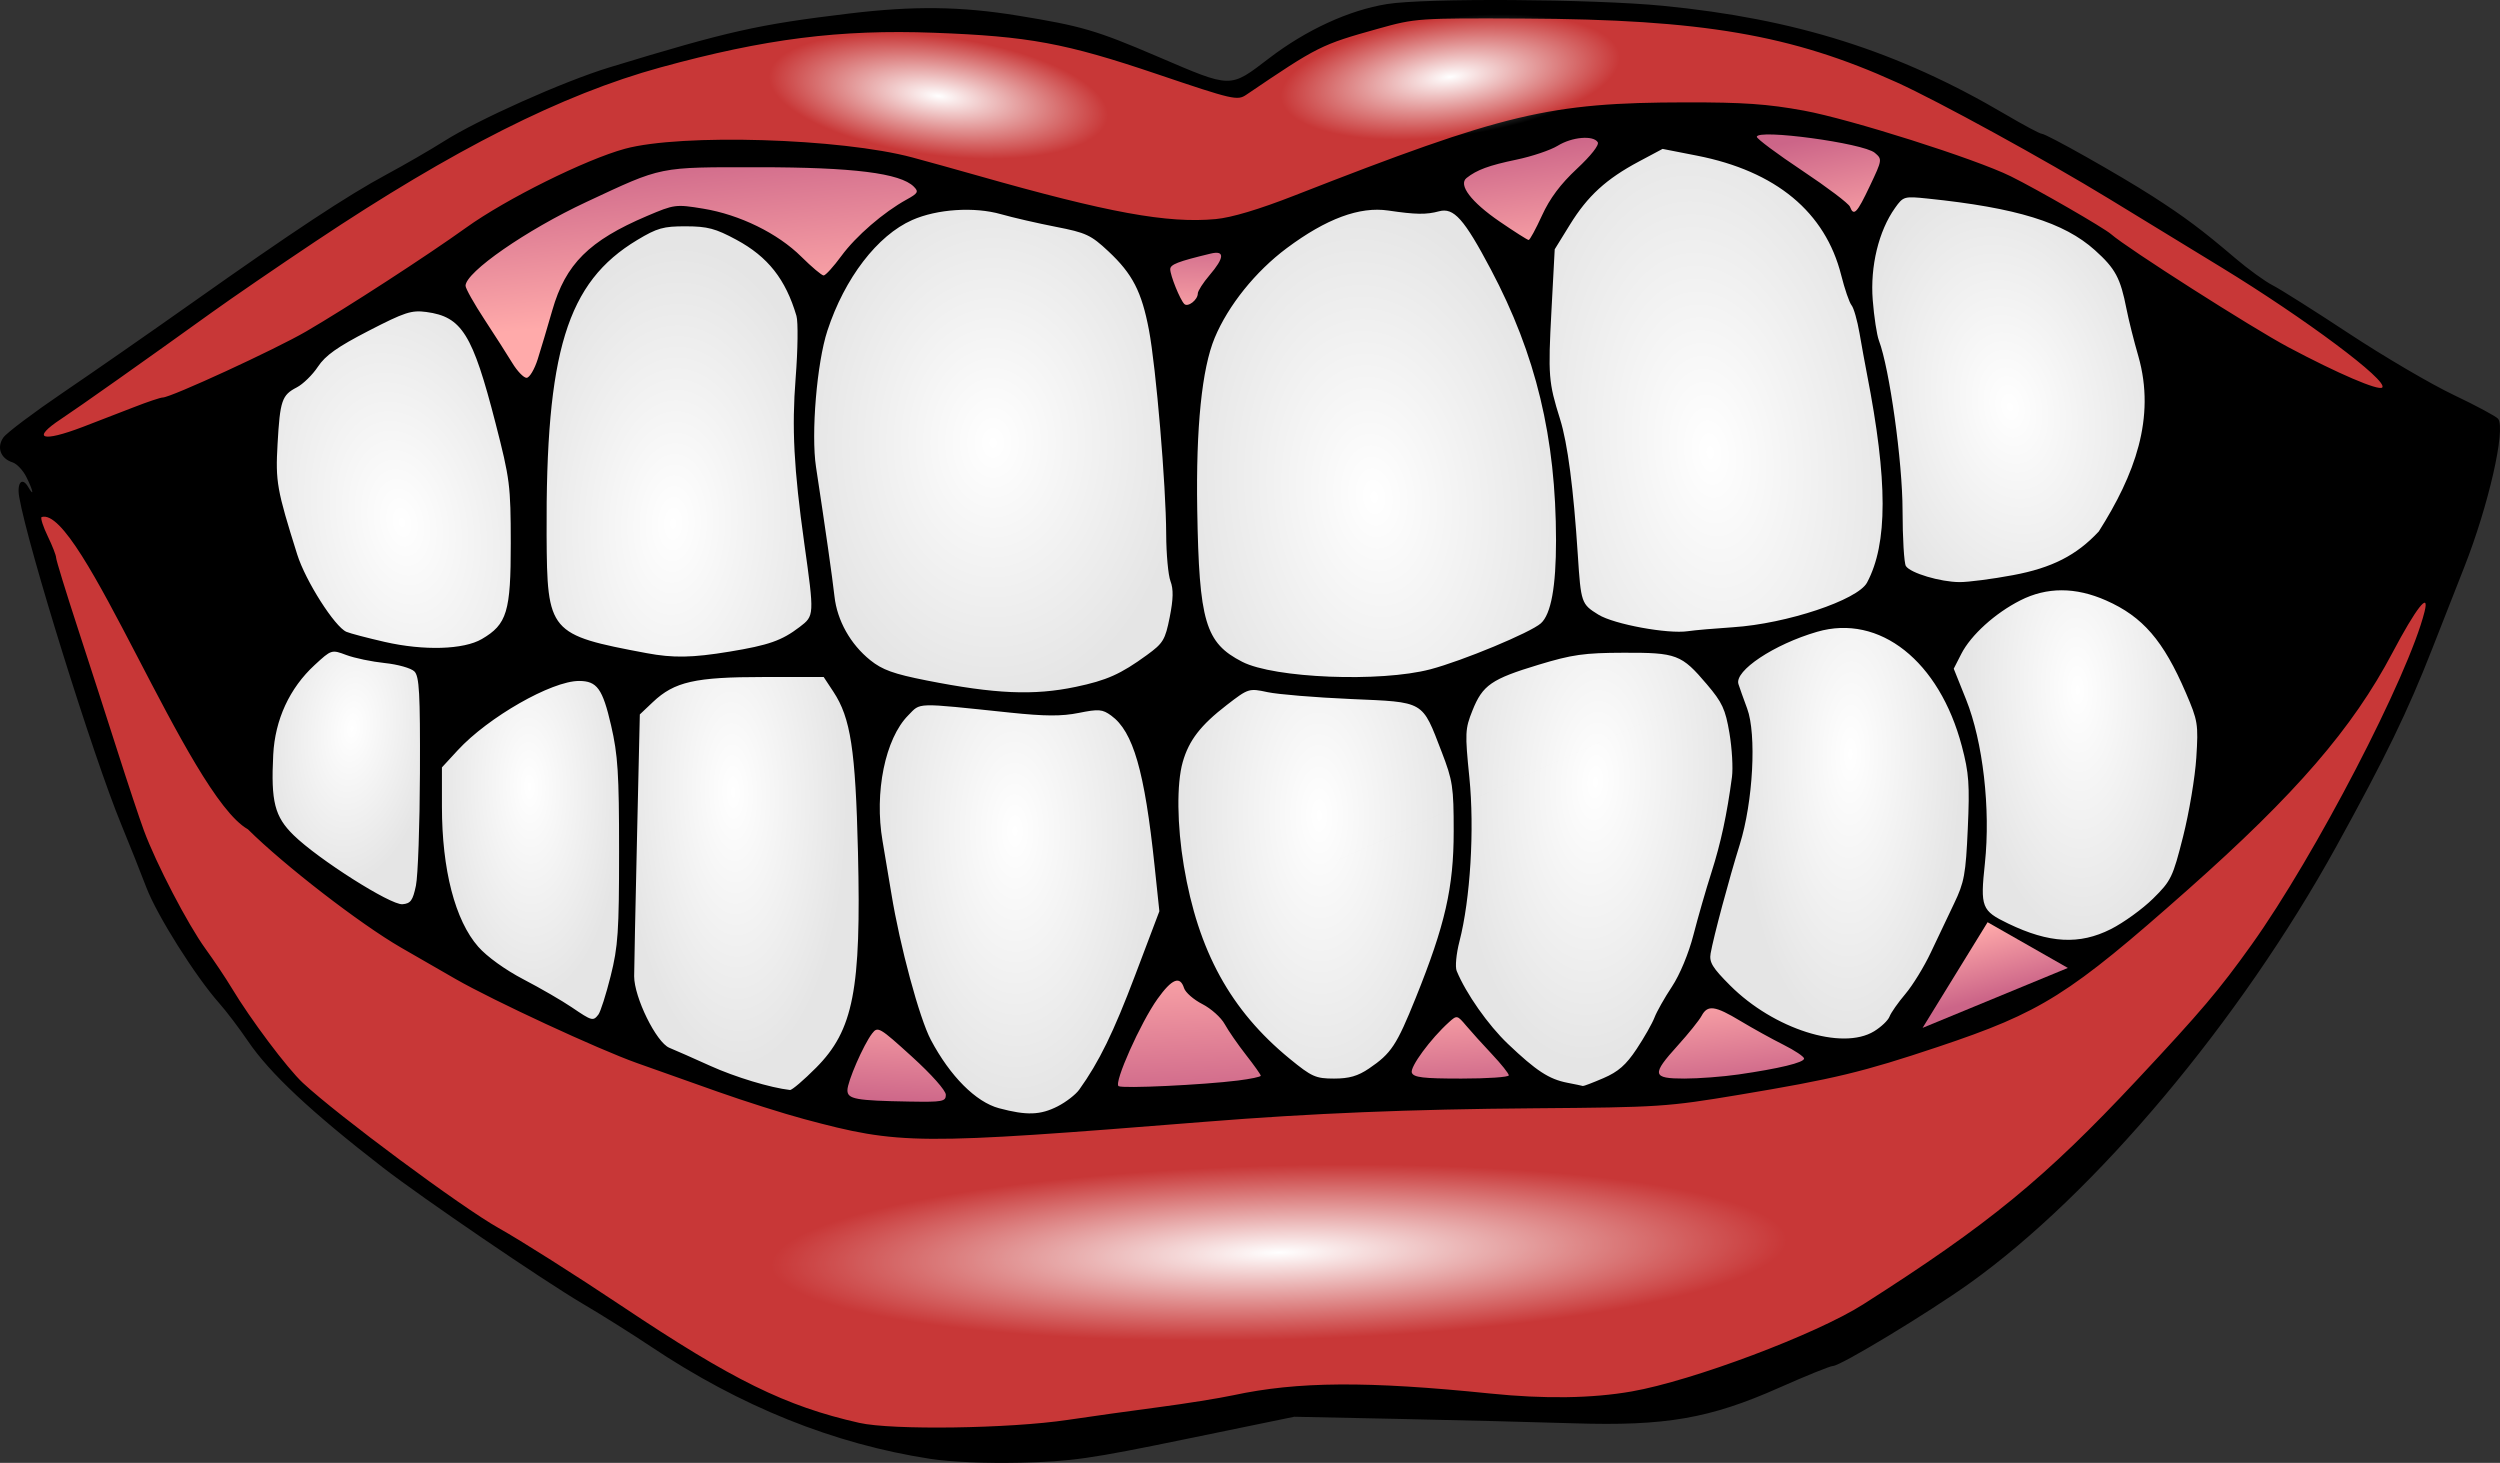 <?xml version="1.0" encoding="UTF-8" standalone="no"?>
<!-- Created with Inkscape (http://www.inkscape.org/) -->

<svg
   xmlns:dc="http://purl.org/dc/elements/1.1/"
   xmlns:cc="http://creativecommons.org/ns#"
   xmlns:rdf="http://www.w3.org/1999/02/22-rdf-syntax-ns#"
   xmlns:svg="http://www.w3.org/2000/svg"
   xmlns="http://www.w3.org/2000/svg"
   xmlns:xlink="http://www.w3.org/1999/xlink"
   xmlns:sodipodi="http://sodipodi.sourceforge.net/DTD/sodipodi-0.dtd"
   xmlns:inkscape="http://www.inkscape.org/namespaces/inkscape"
   id="svg2"
   version="1.1"
   inkscape:version="0.48.4 r9939"
   width="635.026"
   height="371.584"
   sodipodi:docname="mouth-and-teeth.svg">
  <rect width="100%" height="100%" fill="#333333" stroke="none"/>
  <defs
     id="defs6">
    <linearGradient
       inkscape:collect="always"
       id="linearGradient3881">
      <stop
         style="stop-color:#ffffff;stop-opacity:1;"
         offset="0"
         id="stop3883" />
      <stop
         style="stop-color:#ffffff;stop-opacity:0;"
         offset="1"
         id="stop3885" />
    </linearGradient>
    <linearGradient
       id="linearGradient3837">
      <stop
         style="stop-color:#ffaaaa;stop-opacity:1;"
         offset="0"
         id="stop3839" />
      <stop
         style="stop-color:#cc6588;stop-opacity:1;"
         offset="1"
         id="stop3841" />
    </linearGradient>
    <linearGradient
       id="linearGradient2991">
      <stop
         style="stop-color:#ffffff;stop-opacity:1;"
         offset="0"
         id="stop2993" />
      <stop
         style="stop-color:#e5e5e5;stop-opacity:1;"
         offset="1"
         id="stop2995" />
    </linearGradient>
    <radialGradient
       inkscape:collect="always"
       xlink:href="#linearGradient2991"
       id="radialGradient2997"
       cx="254.995"
       cy="159.286"
       fx="254.995"
       fy="159.286"
       r="48.631"
       gradientTransform="matrix(1,0,0,1.355,0,-56.583)"
       gradientUnits="userSpaceOnUse" />
    <radialGradient
       inkscape:collect="always"
       xlink:href="#linearGradient2991"
       id="radialGradient3769"
       gradientUnits="userSpaceOnUse"
       gradientTransform="matrix(0.994,-0.11,0.172,1.552,69.63,-66.55)"
       cx="254.036"
       cy="172.372"
       fx="254.036"
       fy="172.372"
       r="48.631" />
    <radialGradient
       inkscape:collect="always"
       xlink:href="#linearGradient2991"
       id="radialGradient3773"
       gradientUnits="userSpaceOnUse"
       gradientTransform="matrix(0.993,-0.118,0.207,1.745,155.627,-107.951)"
       cx="247.805"
       cy="171.311"
       fx="247.805"
       fy="171.311"
       r="48.631" />
    <radialGradient
       inkscape:collect="always"
       xlink:href="#linearGradient2991"
       id="radialGradient3777"
       gradientUnits="userSpaceOnUse"
       gradientTransform="matrix(0.767,-0.147,0.226,1.18,289.607,-15.915)"
       cx="241.334"
       cy="170.781"
       fx="241.334"
       fy="170.781"
       r="48.631" />
    <radialGradient
       inkscape:collect="always"
       xlink:href="#linearGradient2991"
       id="radialGradient3781"
       gradientUnits="userSpaceOnUse"
       gradientTransform="matrix(0.574,-0.119,0.112,0.54,419.489,81.469)"
       cx="227.496"
       cy="189.164"
       fx="227.496"
       fy="189.164"
       r="48.631" />
    <radialGradient
       inkscape:collect="always"
       xlink:href="#linearGradient2991"
       id="radialGradient3785"
       gradientUnits="userSpaceOnUse"
       gradientTransform="matrix(0.831,0.028,-0.048,1.455,-23.895,-85.76)"
       cx="248.109"
       cy="177.741"
       fx="248.109"
       fy="177.741"
       r="48.631" />
    <radialGradient
       inkscape:collect="always"
       xlink:href="#linearGradient2991"
       id="radialGradient3789"
       gradientUnits="userSpaceOnUse"
       gradientTransform="matrix(0.815,-0.164,0.262,1.302,-134.593,-11.408)"
       cx="237.079"
       cy="176.468"
       fx="237.079"
       fy="176.468"
       r="48.631" />
    <radialGradient
       inkscape:collect="always"
       xlink:href="#linearGradient2991"
       id="radialGradient3793"
       gradientUnits="userSpaceOnUse"
       gradientTransform="matrix(0.425,-0.072,0.114,0.667,-68.697,75.99)"
       cx="236.722"
       cy="185.812"
       fx="236.722"
       fy="185.812"
       r="48.631" />
    <radialGradient
       inkscape:collect="always"
       xlink:href="#linearGradient2991"
       id="radialGradient3797"
       gradientUnits="userSpaceOnUse"
       gradientTransform="matrix(0.715,-0.008,-0.017,-1.469,163.588,512.301)"
       cx="247.895"
       cy="174.549"
       fx="247.895"
       fy="174.549"
       r="48.631" />
    <radialGradient
       inkscape:collect="always"
       xlink:href="#linearGradient2991"
       id="radialGradient3801"
       gradientUnits="userSpaceOnUse"
       gradientTransform="matrix(0.715,0.037,0.076,-1.469,219.745,490.69)"
       cx="244.859"
       cy="173.104"
       fx="244.859"
       fy="173.104"
       r="48.631" />
    <radialGradient
       inkscape:collect="always"
       xlink:href="#linearGradient2991"
       id="radialGradient3805"
       gradientUnits="userSpaceOnUse"
       gradientTransform="matrix(0.583,0.008,0.021,-1.483,330.958,489.503)"
       cx="237.107"
       cy="170.633"
       fx="237.107"
       fy="170.633"
       r="48.631" />
    <radialGradient
       inkscape:collect="always"
       xlink:href="#linearGradient2991"
       id="radialGradient3809"
       gradientUnits="userSpaceOnUse"
       gradientTransform="matrix(0.583,-0.017,-0.037,-1.307,394.88,457.449)"
       cx="243.835"
       cy="176.945"
       fx="243.835"
       fy="176.945"
       r="48.631" />
    <radialGradient
       inkscape:collect="always"
       xlink:href="#linearGradient2991"
       id="radialGradient3813"
       gradientUnits="userSpaceOnUse"
       gradientTransform="matrix(0.444,-0.041,-0.078,-0.854,486.895,359.444)"
       cx="241.661"
       cy="181.357"
       fx="241.661"
       fy="181.357"
       r="48.631" />
    <radialGradient
       inkscape:collect="always"
       xlink:href="#linearGradient2991"
       id="radialGradient3817"
       gradientUnits="userSpaceOnUse"
       gradientTransform="matrix(0.715,-0.006,-0.012,-1.425,86.596,507.873)"
       cx="246.224"
       cy="174.396"
       fx="246.224"
       fy="174.396"
       r="48.631" />
    <radialGradient
       inkscape:collect="always"
       xlink:href="#linearGradient2991"
       id="radialGradient3821"
       gradientUnits="userSpaceOnUse"
       gradientTransform="matrix(0.592,-0.016,-0.038,-1.44,55.868,507.343)"
       cx="236.268"
       cy="177.453"
       fx="236.268"
       fy="177.453"
       r="48.631" />
    <radialGradient
       inkscape:collect="always"
       xlink:href="#linearGradient2991"
       id="radialGradient3825"
       gradientUnits="userSpaceOnUse"
       gradientTransform="matrix(0.484,-0.01,-0.023,-1.101,21.313,445.592)"
       cx="248.018"
       cy="178.486"
       fx="248.018"
       fy="178.486"
       r="48.631" />
    <radialGradient
       inkscape:collect="always"
       xlink:href="#linearGradient2991"
       id="radialGradient3829"
       gradientUnits="userSpaceOnUse"
       gradientTransform="matrix(0.439,0.044,0.083,-0.819,-33.669,376.905)"
       cx="250.572"
       cy="190.599"
       fx="250.572"
       fy="190.599"
       r="48.631" />
    <radialGradient
       inkscape:collect="always"
       xlink:href="#linearGradient2991"
       id="radialGradient3833"
       gradientUnits="userSpaceOnUse"
       gradientTransform="matrix(0.299,0.031,0.041,-0.4,-34.699,284.756)"
       cx="259.797"
       cy="205.089"
       fx="259.797"
       fy="205.089"
       r="48.631" />
    <linearGradient
       inkscape:collect="always"
       xlink:href="#linearGradient3837"
       id="linearGradient3843"
       x1="168.518"
       y1="127.609"
       x2="164.389"
       y2="85.286"
       gradientUnits="userSpaceOnUse" />
    <linearGradient
       inkscape:collect="always"
       xlink:href="#linearGradient3837"
       id="linearGradient3847"
       x1="302.987"
       y1="128.77"
       x2="303.471"
       y2="106.577"
       gradientUnits="userSpaceOnUse" />
    <linearGradient
       inkscape:collect="always"
       xlink:href="#linearGradient3837"
       id="linearGradient3851"
       x1="391.762"
       y1="114.319"
       x2="387.601"
       y2="83.351"
       gradientUnits="userSpaceOnUse" />
    <linearGradient
       inkscape:collect="always"
       xlink:href="#linearGradient3837"
       id="linearGradient3855"
       x1="474.86"
       y1="107.867"
       x2="469.408"
       y2="80.512"
       gradientUnits="userSpaceOnUse" />
    <linearGradient
       inkscape:collect="always"
       xlink:href="#linearGradient3837"
       id="linearGradient3859"
       x1="225.051"
       y1="298.966"
       x2="223.47"
       y2="327.095"
       gradientUnits="userSpaceOnUse" />
    <linearGradient
       inkscape:collect="always"
       xlink:href="#linearGradient3837"
       id="linearGradient3863"
       gradientUnits="userSpaceOnUse"
       x1="225.051"
       y1="298.966"
       x2="226.567"
       y2="336.127"
       gradientTransform="translate(75.614,-9.032)" />
    <linearGradient
       inkscape:collect="always"
       xlink:href="#linearGradient3837"
       id="linearGradient3867"
       gradientUnits="userSpaceOnUse"
       gradientTransform="translate(145.292,0.516)"
       x1="225.051"
       y1="298.966"
       x2="226.567"
       y2="323.74" />
    <linearGradient
       inkscape:collect="always"
       xlink:href="#linearGradient3837"
       id="linearGradient3871"
       gradientUnits="userSpaceOnUse"
       gradientTransform="translate(212.131,-0.774)"
       x1="225.051"
       y1="298.966"
       x2="227.857"
       y2="323.74" />
    <linearGradient
       inkscape:collect="always"
       xlink:href="#linearGradient3837"
       id="linearGradient3875"
       gradientUnits="userSpaceOnUse"
       gradientTransform="translate(282.326,-17.549)"
       x1="225.051"
       y1="298.966"
       x2="229.664"
       y2="316.772" />
    <radialGradient
       inkscape:collect="always"
       xlink:href="#linearGradient3881"
       id="radialGradient3887"
       cx="231.165"
       cy="359.545"
       fx="231.165"
       fy="359.545"
       r="53.054"
       gradientTransform="matrix(1,0,0,0.362,0,229.302)"
       gradientUnits="userSpaceOnUse" />
    <radialGradient
       inkscape:collect="always"
       xlink:href="#linearGradient3881"
       id="radialGradient3891"
       gradientUnits="userSpaceOnUse"
       gradientTransform="matrix(1,0,0,0.362,0,229.302)"
       cx="231.165"
       cy="359.545"
       fx="231.165"
       fy="359.545"
       r="53.054" />
    <radialGradient
       inkscape:collect="always"
       xlink:href="#linearGradient3881"
       id="radialGradient3895"
       gradientUnits="userSpaceOnUse"
       gradientTransform="matrix(1,0,0,0.362,0,229.302)"
       cx="231.165"
       cy="359.545"
       fx="231.165"
       fy="359.545"
       r="53.054" />
    <radialGradient
       inkscape:collect="always"
       xlink:href="#linearGradient3881"
       id="radialGradient3899"
       gradientUnits="userSpaceOnUse"
       gradientTransform="matrix(1,0,0,0.362,0,229.302)"
       cx="231.165"
       cy="359.545"
       fx="231.165"
       fy="359.545"
       r="53.054" />
    <radialGradient
       inkscape:collect="always"
       xlink:href="#linearGradient3881"
       id="radialGradient3901"
       gradientUnits="userSpaceOnUse"
       gradientTransform="matrix(1,0,0,0.362,0,229.302)"
       cx="231.165"
       cy="359.545"
       fx="231.165"
       fy="359.545"
       r="53.054" />
    <linearGradient
       inkscape:collect="always"
       xlink:href="#linearGradient3837"
       id="linearGradient3937"
       gradientUnits="userSpaceOnUse"
       gradientTransform="translate(212.131,-0.774)"
       x1="225.051"
       y1="298.966"
       x2="227.857"
       y2="323.74" />
    <linearGradient
       inkscape:collect="always"
       xlink:href="#linearGradient3837"
       id="linearGradient3939"
       gradientUnits="userSpaceOnUse"
       gradientTransform="translate(145.292,0.516)"
       x1="225.051"
       y1="298.966"
       x2="226.567"
       y2="323.74" />
    <linearGradient
       inkscape:collect="always"
       xlink:href="#linearGradient3837"
       id="linearGradient3941"
       gradientUnits="userSpaceOnUse"
       gradientTransform="translate(75.614,-9.032)"
       x1="225.051"
       y1="298.966"
       x2="226.567"
       y2="336.127" />
    <linearGradient
       inkscape:collect="always"
       xlink:href="#linearGradient3837"
       id="linearGradient3943"
       gradientUnits="userSpaceOnUse"
       x1="225.051"
       y1="298.966"
       x2="223.47"
       y2="327.095" />
    <linearGradient
       inkscape:collect="always"
       xlink:href="#linearGradient3837"
       id="linearGradient3945"
       gradientUnits="userSpaceOnUse"
       x1="474.86"
       y1="107.867"
       x2="469.408"
       y2="80.512" />
    <linearGradient
       inkscape:collect="always"
       xlink:href="#linearGradient3837"
       id="linearGradient3947"
       gradientUnits="userSpaceOnUse"
       x1="391.762"
       y1="114.319"
       x2="387.601"
       y2="83.351" />
    <linearGradient
       inkscape:collect="always"
       xlink:href="#linearGradient3837"
       id="linearGradient3949"
       gradientUnits="userSpaceOnUse"
       x1="302.987"
       y1="128.77"
       x2="303.471"
       y2="106.577" />
    <linearGradient
       inkscape:collect="always"
       xlink:href="#linearGradient3837"
       id="linearGradient3951"
       gradientUnits="userSpaceOnUse"
       x1="168.518"
       y1="127.609"
       x2="164.389"
       y2="85.286" />
    <radialGradient
       inkscape:collect="always"
       xlink:href="#linearGradient2991"
       id="radialGradient3953"
       gradientUnits="userSpaceOnUse"
       gradientTransform="matrix(0.299,0.031,0.041,-0.4,-34.699,284.756)"
       cx="259.797"
       cy="205.089"
       fx="259.797"
       fy="205.089"
       r="48.631" />
    <radialGradient
       inkscape:collect="always"
       xlink:href="#linearGradient2991"
       id="radialGradient3955"
       gradientUnits="userSpaceOnUse"
       gradientTransform="matrix(0.439,0.044,0.083,-0.819,-33.669,376.905)"
       cx="250.572"
       cy="190.599"
       fx="250.572"
       fy="190.599"
       r="48.631" />
    <radialGradient
       inkscape:collect="always"
       xlink:href="#linearGradient2991"
       id="radialGradient3957"
       gradientUnits="userSpaceOnUse"
       gradientTransform="matrix(0.484,-0.01,-0.023,-1.101,21.313,445.592)"
       cx="248.018"
       cy="178.486"
       fx="248.018"
       fy="178.486"
       r="48.631" />
    <radialGradient
       inkscape:collect="always"
       xlink:href="#linearGradient2991"
       id="radialGradient3959"
       gradientUnits="userSpaceOnUse"
       gradientTransform="matrix(0.592,-0.016,-0.038,-1.44,55.868,507.343)"
       cx="236.268"
       cy="177.453"
       fx="236.268"
       fy="177.453"
       r="48.631" />
    <radialGradient
       inkscape:collect="always"
       xlink:href="#linearGradient2991"
       id="radialGradient3961"
       gradientUnits="userSpaceOnUse"
       gradientTransform="matrix(0.715,-0.006,-0.012,-1.425,86.596,507.873)"
       cx="246.224"
       cy="174.396"
       fx="246.224"
       fy="174.396"
       r="48.631" />
    <radialGradient
       inkscape:collect="always"
       xlink:href="#linearGradient2991"
       id="radialGradient3963"
       gradientUnits="userSpaceOnUse"
       gradientTransform="matrix(0.444,-0.041,-0.078,-0.854,486.895,359.444)"
       cx="241.661"
       cy="181.357"
       fx="241.661"
       fy="181.357"
       r="48.631" />
    <radialGradient
       inkscape:collect="always"
       xlink:href="#linearGradient2991"
       id="radialGradient3965"
       gradientUnits="userSpaceOnUse"
       gradientTransform="matrix(0.583,-0.017,-0.037,-1.307,394.88,457.449)"
       cx="243.835"
       cy="176.945"
       fx="243.835"
       fy="176.945"
       r="48.631" />
    <radialGradient
       inkscape:collect="always"
       xlink:href="#linearGradient2991"
       id="radialGradient3967"
       gradientUnits="userSpaceOnUse"
       gradientTransform="matrix(0.583,0.008,0.021,-1.483,330.958,489.503)"
       cx="237.107"
       cy="170.633"
       fx="237.107"
       fy="170.633"
       r="48.631" />
    <radialGradient
       inkscape:collect="always"
       xlink:href="#linearGradient2991"
       id="radialGradient3969"
       gradientUnits="userSpaceOnUse"
       gradientTransform="matrix(0.715,0.037,0.076,-1.469,219.745,490.69)"
       cx="244.859"
       cy="173.104"
       fx="244.859"
       fy="173.104"
       r="48.631" />
    <radialGradient
       inkscape:collect="always"
       xlink:href="#linearGradient2991"
       id="radialGradient3971"
       gradientUnits="userSpaceOnUse"
       gradientTransform="matrix(0.715,-0.008,-0.017,-1.469,163.588,512.301)"
       cx="247.895"
       cy="174.549"
       fx="247.895"
       fy="174.549"
       r="48.631" />
    <radialGradient
       inkscape:collect="always"
       xlink:href="#linearGradient2991"
       id="radialGradient3973"
       gradientUnits="userSpaceOnUse"
       gradientTransform="matrix(0.425,-0.072,0.114,0.667,-68.697,75.99)"
       cx="236.722"
       cy="185.812"
       fx="236.722"
       fy="185.812"
       r="48.631" />
    <radialGradient
       inkscape:collect="always"
       xlink:href="#linearGradient2991"
       id="radialGradient3975"
       gradientUnits="userSpaceOnUse"
       gradientTransform="matrix(0.815,-0.164,0.262,1.302,-134.593,-11.408)"
       cx="237.079"
       cy="176.468"
       fx="237.079"
       fy="176.468"
       r="48.631" />
    <radialGradient
       inkscape:collect="always"
       xlink:href="#linearGradient2991"
       id="radialGradient3977"
       gradientUnits="userSpaceOnUse"
       gradientTransform="matrix(0.831,0.028,-0.048,1.455,-23.895,-85.76)"
       cx="248.109"
       cy="177.741"
       fx="248.109"
       fy="177.741"
       r="48.631" />
    <radialGradient
       inkscape:collect="always"
       xlink:href="#linearGradient2991"
       id="radialGradient3979"
       gradientUnits="userSpaceOnUse"
       gradientTransform="matrix(0.574,-0.119,0.112,0.54,419.489,81.469)"
       cx="227.496"
       cy="189.164"
       fx="227.496"
       fy="189.164"
       r="48.631" />
    <radialGradient
       inkscape:collect="always"
       xlink:href="#linearGradient2991"
       id="radialGradient3981"
       gradientUnits="userSpaceOnUse"
       gradientTransform="matrix(0.767,-0.147,0.226,1.18,289.607,-15.915)"
       cx="241.334"
       cy="170.781"
       fx="241.334"
       fy="170.781"
       r="48.631" />
    <radialGradient
       inkscape:collect="always"
       xlink:href="#linearGradient2991"
       id="radialGradient3983"
       gradientUnits="userSpaceOnUse"
       gradientTransform="matrix(0.993,-0.118,0.207,1.745,155.627,-107.951)"
       cx="247.805"
       cy="171.311"
       fx="247.805"
       fy="171.311"
       r="48.631" />
    <radialGradient
       inkscape:collect="always"
       xlink:href="#linearGradient2991"
       id="radialGradient3985"
       gradientUnits="userSpaceOnUse"
       gradientTransform="matrix(0.994,-0.11,0.172,1.552,69.63,-66.55)"
       cx="254.036"
       cy="172.372"
       fx="254.036"
       fy="172.372"
       r="48.631" />
    <radialGradient
       inkscape:collect="always"
       xlink:href="#linearGradient2991"
       id="radialGradient3987"
       gradientUnits="userSpaceOnUse"
       gradientTransform="matrix(1,0,0,1.355,0,-56.583)"
       cx="254.995"
       cy="159.286"
       fx="254.995"
       fy="159.286"
       r="48.631" />
    <linearGradient
       inkscape:collect="always"
       xlink:href="#linearGradient3837"
       id="linearGradient3989"
       gradientUnits="userSpaceOnUse"
       gradientTransform="translate(282.326,-17.549)"
       x1="225.051"
       y1="298.966"
       x2="229.664"
       y2="316.772" />
    <radialGradient
       inkscape:collect="always"
       xlink:href="#linearGradient3881"
       id="radialGradient3991"
       gradientUnits="userSpaceOnUse"
       gradientTransform="matrix(1,0,0,0.362,0,229.302)"
       cx="231.165"
       cy="359.545"
       fx="231.165"
       fy="359.545"
       r="53.054" />
    <radialGradient
       inkscape:collect="always"
       xlink:href="#linearGradient3881"
       id="radialGradient3993"
       gradientUnits="userSpaceOnUse"
       gradientTransform="matrix(1,0,0,0.362,0,229.302)"
       cx="231.165"
       cy="359.545"
       fx="231.165"
       fy="359.545"
       r="53.054" />
    <radialGradient
       inkscape:collect="always"
       xlink:href="#linearGradient3881"
       id="radialGradient3995"
       gradientUnits="userSpaceOnUse"
       gradientTransform="matrix(1,0,0,0.362,0,229.302)"
       cx="231.165"
       cy="359.545"
       fx="231.165"
       fy="359.545"
       r="53.054" />
    <linearGradient
       inkscape:collect="always"
       xlink:href="#linearGradient3837"
       id="linearGradient3089"
       gradientUnits="userSpaceOnUse"
       gradientTransform="translate(279.579,-64.325)"
       x1="225.051"
       y1="298.966"
       x2="229.664"
       y2="316.772" />
    <radialGradient
       inkscape:collect="always"
       xlink:href="#linearGradient2991"
       id="radialGradient3093"
       gradientUnits="userSpaceOnUse"
       gradientTransform="matrix(1,0,0,1.355,-2.747,-103.36)"
       cx="254.995"
       cy="159.286"
       fx="254.995"
       fy="159.286"
       r="48.631" />
    <radialGradient
       inkscape:collect="always"
       xlink:href="#linearGradient2991"
       id="radialGradient3096"
       gradientUnits="userSpaceOnUse"
       gradientTransform="matrix(0.994,-0.11,0.172,1.552,66.883,-113.327)"
       cx="254.036"
       cy="172.372"
       fx="254.036"
       fy="172.372"
       r="48.631" />
    <radialGradient
       inkscape:collect="always"
       xlink:href="#linearGradient2991"
       id="radialGradient3099"
       gradientUnits="userSpaceOnUse"
       gradientTransform="matrix(0.993,-0.118,0.207,1.745,152.879,-154.728)"
       cx="247.805"
       cy="171.311"
       fx="247.805"
       fy="171.311"
       r="48.631" />
    <radialGradient
       inkscape:collect="always"
       xlink:href="#linearGradient2991"
       id="radialGradient3102"
       gradientUnits="userSpaceOnUse"
       gradientTransform="matrix(0.767,-0.147,0.226,1.18,286.86,-62.691)"
       cx="241.334"
       cy="170.781"
       fx="241.334"
       fy="170.781"
       r="48.631" />
    <radialGradient
       inkscape:collect="always"
       xlink:href="#linearGradient2991"
       id="radialGradient3105"
       gradientUnits="userSpaceOnUse"
       gradientTransform="matrix(0.574,-0.119,0.112,0.54,416.742,34.693)"
       cx="227.496"
       cy="189.164"
       fx="227.496"
       fy="189.164"
       r="48.631" />
    <radialGradient
       inkscape:collect="always"
       xlink:href="#linearGradient2991"
       id="radialGradient3108"
       gradientUnits="userSpaceOnUse"
       gradientTransform="matrix(0.831,0.028,-0.048,1.455,-26.642,-132.536)"
       cx="248.109"
       cy="177.741"
       fx="248.109"
       fy="177.741"
       r="48.631" />
    <radialGradient
       inkscape:collect="always"
       xlink:href="#linearGradient2991"
       id="radialGradient3111"
       gradientUnits="userSpaceOnUse"
       gradientTransform="matrix(0.815,-0.164,0.262,1.302,-137.34,-58.184)"
       cx="237.079"
       cy="176.468"
       fx="237.079"
       fy="176.468"
       r="48.631" />
    <radialGradient
       inkscape:collect="always"
       xlink:href="#linearGradient2991"
       id="radialGradient3114"
       gradientUnits="userSpaceOnUse"
       gradientTransform="matrix(0.425,-0.072,0.114,0.667,-71.444,29.214)"
       cx="236.722"
       cy="185.812"
       fx="236.722"
       fy="185.812"
       r="48.631" />
    <radialGradient
       inkscape:collect="always"
       xlink:href="#linearGradient2991"
       id="radialGradient3117"
       gradientUnits="userSpaceOnUse"
       gradientTransform="matrix(0.715,-0.008,-0.017,-1.469,160.841,465.525)"
       cx="247.895"
       cy="174.549"
       fx="247.895"
       fy="174.549"
       r="48.631" />
    <radialGradient
       inkscape:collect="always"
       xlink:href="#linearGradient2991"
       id="radialGradient3120"
       gradientUnits="userSpaceOnUse"
       gradientTransform="matrix(0.715,0.037,0.076,-1.469,216.998,443.914)"
       cx="244.859"
       cy="173.104"
       fx="244.859"
       fy="173.104"
       r="48.631" />
    <radialGradient
       inkscape:collect="always"
       xlink:href="#linearGradient2991"
       id="radialGradient3123"
       gradientUnits="userSpaceOnUse"
       gradientTransform="matrix(0.583,0.008,0.021,-1.483,328.211,442.727)"
       cx="237.107"
       cy="170.633"
       fx="237.107"
       fy="170.633"
       r="48.631" />
    <radialGradient
       inkscape:collect="always"
       xlink:href="#linearGradient2991"
       id="radialGradient3126"
       gradientUnits="userSpaceOnUse"
       gradientTransform="matrix(0.583,-0.017,-0.037,-1.307,392.133,410.672)"
       cx="243.835"
       cy="176.945"
       fx="243.835"
       fy="176.945"
       r="48.631" />
    <radialGradient
       inkscape:collect="always"
       xlink:href="#linearGradient2991"
       id="radialGradient3129"
       gradientUnits="userSpaceOnUse"
       gradientTransform="matrix(0.444,-0.041,-0.078,-0.854,484.148,312.668)"
       cx="241.661"
       cy="181.357"
       fx="241.661"
       fy="181.357"
       r="48.631" />
    <radialGradient
       inkscape:collect="always"
       xlink:href="#linearGradient2991"
       id="radialGradient3132"
       gradientUnits="userSpaceOnUse"
       gradientTransform="matrix(0.715,-0.006,-0.012,-1.425,83.849,461.097)"
       cx="246.224"
       cy="174.396"
       fx="246.224"
       fy="174.396"
       r="48.631" />
    <radialGradient
       inkscape:collect="always"
       xlink:href="#linearGradient2991"
       id="radialGradient3135"
       gradientUnits="userSpaceOnUse"
       gradientTransform="matrix(0.592,-0.016,-0.038,-1.44,53.121,460.567)"
       cx="236.268"
       cy="177.453"
       fx="236.268"
       fy="177.453"
       r="48.631" />
    <radialGradient
       inkscape:collect="always"
       xlink:href="#linearGradient2991"
       id="radialGradient3138"
       gradientUnits="userSpaceOnUse"
       gradientTransform="matrix(0.484,-0.01,-0.023,-1.101,18.566,398.815)"
       cx="248.018"
       cy="178.486"
       fx="248.018"
       fy="178.486"
       r="48.631" />
    <radialGradient
       inkscape:collect="always"
       xlink:href="#linearGradient2991"
       id="radialGradient3141"
       gradientUnits="userSpaceOnUse"
       gradientTransform="matrix(0.439,0.044,0.083,-0.819,-36.416,330.129)"
       cx="250.572"
       cy="190.599"
       fx="250.572"
       fy="190.599"
       r="48.631" />
    <radialGradient
       inkscape:collect="always"
       xlink:href="#linearGradient2991"
       id="radialGradient3144"
       gradientUnits="userSpaceOnUse"
       gradientTransform="matrix(0.299,0.031,0.041,-0.4,-37.446,237.98)"
       cx="259.797"
       cy="205.089"
       fx="259.797"
       fy="205.089"
       r="48.631" />
    <linearGradient
       inkscape:collect="always"
       xlink:href="#linearGradient3837"
       id="linearGradient3147"
       gradientUnits="userSpaceOnUse"
       x1="168.518"
       y1="127.609"
       x2="164.389"
       y2="85.286"
       gradientTransform="translate(-2.747,-46.776)" />
    <linearGradient
       inkscape:collect="always"
       xlink:href="#linearGradient3837"
       id="linearGradient3150"
       gradientUnits="userSpaceOnUse"
       x1="302.987"
       y1="128.77"
       x2="303.471"
       y2="106.577"
       gradientTransform="translate(-2.747,-46.776)" />
    <linearGradient
       inkscape:collect="always"
       xlink:href="#linearGradient3837"
       id="linearGradient3153"
       gradientUnits="userSpaceOnUse"
       x1="391.762"
       y1="114.319"
       x2="387.601"
       y2="83.351"
       gradientTransform="translate(-2.747,-46.776)" />
    <linearGradient
       inkscape:collect="always"
       xlink:href="#linearGradient3837"
       id="linearGradient3156"
       gradientUnits="userSpaceOnUse"
       x1="474.86"
       y1="107.867"
       x2="469.408"
       y2="80.512"
       gradientTransform="translate(-2.747,-46.776)" />
    <linearGradient
       inkscape:collect="always"
       xlink:href="#linearGradient3837"
       id="linearGradient3159"
       gradientUnits="userSpaceOnUse"
       x1="225.051"
       y1="298.966"
       x2="223.47"
       y2="327.095"
       gradientTransform="translate(-2.747,-46.776)" />
    <linearGradient
       inkscape:collect="always"
       xlink:href="#linearGradient3837"
       id="linearGradient3162"
       gradientUnits="userSpaceOnUse"
       gradientTransform="translate(72.867,-55.809)"
       x1="225.051"
       y1="298.966"
       x2="226.567"
       y2="336.127" />
    <linearGradient
       inkscape:collect="always"
       xlink:href="#linearGradient3837"
       id="linearGradient3165"
       gradientUnits="userSpaceOnUse"
       gradientTransform="translate(142.545,-46.26)"
       x1="225.051"
       y1="298.966"
       x2="226.567"
       y2="323.74" />
    <linearGradient
       inkscape:collect="always"
       xlink:href="#linearGradient3837"
       id="linearGradient3168"
       gradientUnits="userSpaceOnUse"
       gradientTransform="translate(209.384,-47.55)"
       x1="225.051"
       y1="298.966"
       x2="227.857"
       y2="323.74" />
  </defs>
  <sodipodi:namedview
     pagecolor="#ffffff"
     bordercolor="#666666"
     borderopacity="1"
     objecttolerance="10"
     gridtolerance="10"
     guidetolerance="10"
     inkscape:pageopacity="0"
     inkscape:pageshadow="2"
     inkscape:window-width="1440"
     inkscape:window-height="825"
     id="namedview4"
     showgrid="false"
     inkscape:zoom="1.132844"
     inkscape:cx="157.00604"
     inkscape:cy="176.49837"
     inkscape:window-x="-9"
     inkscape:window-y="-9"
     inkscape:window-maximized="1"
     inkscape:current-layer="svg2"
     fit-margin-top="0"
     fit-margin-left="0"
     fit-margin-right="0"
     fit-margin-bottom="0" />
  <path
     style="fill:#c83737;stroke:none"
     d="m 7.539,127.891 13.534,45.475 23.279,61.716 27.61,36.813 64.964,50.889 70.919,38.979 48.182,7.038 74.168,-13.534 90.409,3.248 87.16,-42.768 63.882,-68.754 38.979,-70.378 11.369,-29.234 L 612.79,95.409 570.022,68.341 516.426,34.776 469.327,12.58 423.852,3.376 356.181,2.835 333.443,8.79 313.413,22.324 283.637,12.58 231.666,3.376 191.605,8.79 138.009,25.031 64.924,69.965 6.456,112.192 16.742,121.395 z"
     id="path3877"
     inkscape:connector-curvature="0" />
  <path
     inkscape:connector-curvature="0"
     id="path3869"
     d="m 465.903,270.641 -50.323,7.742 19.097,-27.355 z"
     style="fill:url(#linearGradient3168);stroke:none"
     sodipodi:nodetypes="cccc" />
  <path
     sodipodi:nodetypes="cccc"
     style="fill:url(#linearGradient3165);stroke:none"
     d="m 389.257,277.093 -36.129,-0.258 14.71,-24.516 z"
     id="path3865"
     inkscape:connector-curvature="0" />
  <path
     inkscape:connector-curvature="0"
     id="path3861"
     d="m 327.063,279.416 -47.226,0.516 18.323,-37.162 z"
     style="fill:url(#linearGradient3162);stroke:none"
     sodipodi:nodetypes="cccc" />
  <path
     style="fill:url(#linearGradient3159);stroke:none"
     d="m 246.288,285.093 -38.71,-4.645 14.968,-28.645 z"
     id="path3857"
     inkscape:connector-curvature="0" />
  <path
     style="fill:url(#linearGradient3156);stroke:none"
     d="m 472.097,62.639 -35.355,-33.033 47.484,7.742 z"
     id="path3853"
     inkscape:connector-curvature="0" />
  <path
     style="fill:url(#linearGradient3153);stroke:none"
     d="m 389.257,69.091 -27.097,-26.839 49.807,-12.387 z"
     id="path3849"
     inkscape:connector-curvature="0" />
  <path
     style="fill:url(#linearGradient3150);stroke:none"
     d="m 299.708,85.091 -8.516,-25.807 25.807,0.258 z"
     id="path3845"
     inkscape:connector-curvature="0" />
  <path
     style="fill:url(#linearGradient3147);stroke:none"
     d="M 134.029,105.736 112.351,68.833 l 53.162,-30.452 36.129,0.516 39.226,7.484 -34.839,27.871 -24,-19.871 -13.161,0.258 -22.968,16.516 z"
     id="path3835"
     inkscape:connector-curvature="0" />
  <path
     inkscape:connector-curvature="0"
     id="path3831"
     d="m 61.686,159.632 -25.374,-6.738 -3.221,4.815 7.604,16.813 12.076,21.868 10.453,7.295 z"
     style="fill:url(#radialGradient3144);stroke:none"
     sodipodi:nodetypes="ccccccc" />
  <path
     sodipodi:nodetypes="cccccccc"
     style="fill:url(#radialGradient3141);stroke:none"
     d="m 109.655,168.462 -25.374,-5.784 -14.676,11.259 -4.328,31.371 9.748,11.582 28.342,18.399 5.919,-13.945 z"
     id="path3827"
     inkscape:connector-curvature="0" />
  <path
     inkscape:connector-curvature="0"
     id="path3823"
     d="m 156.67,166.792 -30.147,7.581 -16.586,18.418 3.07,40.917 5.452,13.969 37.888,16.252 3.532,-35.902 z"
     style="fill:url(#radialGradient3138);stroke:none"
     sodipodi:nodetypes="cccccccc" />
  <path
     sodipodi:nodetypes="cccccccc"
     style="fill:url(#radialGradient3135);stroke:none"
     d="m 215.378,166.792 -35.636,1.853 -20.643,10.304 0.684,61.203 2.35,27.095 39.797,12.672 21.431,-25.878 z"
     id="path3819"
     inkscape:connector-curvature="0" />
  <path
     inkscape:connector-curvature="0"
     id="path3815"
     d="m 288.645,176.815 -59.024,-0.533 -9.187,19.85 5.218,49.27 21.203,40.937 25.239,-1.647 26.92,-48.789 z"
     style="fill:url(#radialGradient3132);stroke:none"
     sodipodi:nodetypes="cccccccc" />
  <path
     inkscape:connector-curvature="0"
     id="path3807"
     d="m 543.049,151.518 -27.283,-5.068 -22.552,20.805 8.798,25.882 0.084,20.159 -1.964,21.433 30.721,9.13 26.671,-25.035 1.146,-44.016 z"
     style="fill:url(#radialGradient3126);stroke:none"
     sodipodi:nodetypes="cccccccccc" />
  <path
     sodipodi:nodetypes="cccccccccc"
     style="fill:url(#radialGradient3123);stroke:none"
     d="m 490.784,158.677 -22.749,-2.681 -29.473,13.168 4.502,21.825 -12.088,55.957 21.901,16.183 24.755,4.596 19.989,-29.093 4.726,-35.663 z"
     id="path3803"
     inkscape:connector-curvature="0" />
  <path
     inkscape:connector-curvature="0"
     id="path3799"
     d="m 438.042,164.166 -49.955,1.853 -20.881,13.884 4.979,42.826 -6.122,23.022 21.662,31.934 23.561,2.209 19.034,-29.331 12.84,-54.755 z"
     style="fill:url(#radialGradient3120);stroke:none"
     sodipodi:nodetypes="cccccccccc" />
  <path
     sodipodi:nodetypes="cccccccc"
     style="fill:url(#radialGradient3117);stroke:none"
     d="m 366.684,175.622 -51.149,-2.92 -20.404,17.702 4.979,47.599 24.067,38.55 29.057,1.932 19.045,-54.278 z"
     id="path3795"
     inkscape:connector-curvature="0" />
  <path
     inkscape:connector-curvature="0"
     id="path3791"
     d="m 68.625,125.312 7.548,32.825 -42.809,-5.02 -6.081,-27.657 5.962,-14.542 16.121,-8.372 19.556,-0.372 z"
     style="fill:url(#radialGradient3114);stroke:none"
     sodipodi:nodetypes="cccccccc" />
  <path
     sodipodi:nodetypes="cccccccc"
     style="fill:url(#radialGradient3111);stroke:none"
     d="M 134.772,129.387 128.42,171.08 78.421,160.307 68.266,124.502 67.277,99.415 106.886,70.432 123.806,86.596 z"
     id="path3787"
     inkscape:connector-curvature="0" />
  <path
     inkscape:connector-curvature="0"
     id="path3783"
     d="m 208.827,163.898 -42.781,6.223 -30.826,-11.731 5.183,-74.631 12.193,-21.492 25.948,-8.612 27.465,18.082 z"
     style="fill:url(#radialGradient3108);stroke:none"
     sodipodi:nodetypes="cccccccc" />
  <path
     inkscape:connector-curvature="0"
     id="path3775"
     d="m 544.141,133.494 -28.401,16.528 -33.223,-1.425 -11.593,-89.969 12.673,-13.343 28.443,4.982 26.504,12.769 8.535,31.54 z"
     style="fill:url(#radialGradient3102);stroke:none"
     sodipodi:nodetypes="ccccccccc" />
  <path
     sodipodi:nodetypes="ccccccc"
     style="fill:url(#radialGradient3099);stroke:none"
     d="m 483.507,151.229 -43.979,13.892 -39.694,-5.739 -11.833,-94.283 35.92,-37.549 46.798,27.817 z"
     id="path3771"
     inkscape:connector-curvature="0" />
  <path
     inkscape:connector-curvature="0"
     id="path3767"
     d="m 399.625,160.336 -46.376,15.33 -50.061,-5.891 0.914,-89.188 31.414,-28.761 34.518,-1.783 18.481,19.942 z"
     style="fill:url(#radialGradient3096);stroke:none"
     sodipodi:nodetypes="cccccccc" />
  <path
     style="fill:url(#radialGradient3093);stroke:none"
     d="m 300.378,164.857 c 0,0 -21.825,14.55 -44.458,12.933 -22.633,-1.617 -44.177,-12.362 -44.177,-12.362 0,0 -13.215,-78.171 -3.515,-90.296 9.7,-12.125 34.758,-31.525 45.267,-27.483 10.508,4.042 35.567,12.933 39.608,21.825 4.042,8.892 7.275,95.383 7.275,95.383 z"
     id="path2989"
     inkscape:connector-curvature="0"
     sodipodi:nodetypes="cscsssc" />
  <path
     style="fill:#000000"
     d="m 236.253,370.558 c -24.528,-3.784 -48.187,-13.304 -71,-28.569 -4.675,-3.128 -12.474,-8.025 -17.331,-10.882 -9.873,-5.808 -40.678,-26.808 -50.669,-34.543 -18.243,-14.121 -28.713,-23.931 -34.254,-32.093 -2.24,-3.3 -5.533,-7.642 -7.317,-9.65 -6.017,-6.771 -15.8,-22.303 -18.487,-29.35 -1.468,-3.85 -4.337,-11.05 -6.375,-16 -7.228,-17.55 -23.686,-70.347 -25.939,-83.211 -0.641,-3.659 0.739,-5.207 2.28,-2.56 1.599,2.747 1.273,0.942 -0.455,-2.523 -0.851,-1.706 -2.426,-3.38 -3.501,-3.721 -3.059,-0.971 -4.114,-3.809 -2.351,-6.325 0.828,-1.182 7.669,-6.332 15.202,-11.445 7.533,-5.113 22.247,-15.343 32.697,-22.735 25.814,-18.259 39.408,-27.231 49.5,-32.67 4.675,-2.519 11.2,-6.295 14.5,-8.39 8.715,-5.533 30.438,-15.235 42,-18.758 30.386,-9.258 37.69,-10.899 61,-13.701 16.4,-1.972 28.303,-1.823 42.767,0.533 16.261,2.649 19.884,3.712 35.624,10.448 18.898,8.088 18.137,8.079 28.268,0.348 9.454,-7.213 20.222,-12.158 29.892,-13.727 9.645,-1.565 52.255,-1.297 70.059,0.44 33.818,3.3 59.723,11.509 87.02,27.575 4.601,2.708 8.749,4.923 9.218,4.923 1.179,0 19.651,10.416 28.152,15.874 8.131,5.221 12.694,8.636 21,15.718 3.3,2.814 7.575,5.915 9.5,6.892 1.925,0.977 10.7,6.522 19.5,12.322 8.8,5.8 20.725,12.794 26.5,15.542 5.775,2.748 10.86,5.481 11.3,6.075 1.969,2.654 -2.466,22.091 -8.575,37.579 -1.41,3.575 -5.084,12.939 -8.165,20.809 -6.271,16.018 -11.827,27.472 -24.348,50.191 -24.434,44.335 -61.324,88.279 -93.213,111.034 -10.573,7.545 -32.764,20.966 -34.667,20.966 -0.674,0 -6.86,2.501 -13.745,5.559 -17.56,7.797 -28.832,9.745 -52.088,9.002 -9.35,-0.299 -29.15,-0.795 -44,-1.104 l -27,-0.561 -27.5,5.661 c -24.569,5.058 -29.045,5.698 -42,6.001 -8.753,0.205 -17.869,-0.18 -23,-0.972 z m 35,-9.895 c 5.775,-0.863 16.125,-2.31 23,-3.214 6.875,-0.904 15.425,-2.273 19,-3.041 16.363,-3.516 34.015,-3.635 65.289,-0.437 13.834,1.414 25.816,1.238 35.91,-0.527 15.471,-2.706 46.871,-14.515 58.8,-22.113 31.912,-20.326 46.144,-31.99 69.53,-56.982 16.32,-17.441 20.898,-22.841 29.139,-34.376 16.144,-22.596 39.875,-68.287 43.939,-84.6 1.345,-5.397 -2.179,-0.887 -8.158,10.44 -10.119,19.172 -24.545,35.874 -51.963,60.167 -30.225,26.779 -37.127,31.121 -63.488,39.944 -19.086,6.388 -26.353,8.139 -50.5,12.167 -18.294,3.051 -20.227,3.179 -52,3.425 -31.637,0.245 -56.614,1.268 -83.5,3.419 -73.801,5.905 -77.515,5.881 -102,-0.676 -5.225,-1.399 -15.125,-4.538 -22,-6.975 -6.875,-2.437 -16.1,-5.711 -20.5,-7.275 -9.767,-3.471 -36.445,-15.834 -46,-21.316 -3.85,-2.209 -10.096,-5.804 -13.88,-7.99 C 91.46,234.687 72.214,219.819 62.968,210.647 47.805,202.117 20.445,128.11 10.548,131.342 c -0.288,0.288 0.427,2.49 1.59,4.892 1.163,2.402 2.114,4.844 2.114,5.426 0,0.582 2.48,8.652 5.512,17.934 3.032,9.282 7.594,23.402 10.138,31.377 2.544,7.975 5.54,16.975 6.657,20 3.084,8.352 11.143,23.835 15.614,30 2.194,3.025 5.203,7.525 6.687,10 4.74,7.905 14.098,20.384 18.057,24.079 8.881,8.288 40.353,31.628 49.712,36.867 5.568,3.116 19.629,12.021 31.248,19.789 28.256,18.89 41.636,25.475 60.375,29.714 8.354,1.89 38.147,1.465 53,-0.756 z m -2.586,-79.648 c 2.11,-1.076 4.568,-2.976 5.461,-4.222 5.048,-7.039 8.707,-14.522 14.211,-29.069 l 6.151,-16.253 -1.211,-11.5 c -2.543,-24.145 -5.433,-34.156 -11.035,-38.213 -2.224,-1.611 -3.158,-1.687 -8.227,-0.669 -4.364,0.876 -8.506,0.857 -17.491,-0.081 -24.434,-2.551 -22.558,-2.602 -25.839,0.706 -5.84,5.887 -8.639,19.604 -6.513,31.914 0.65,3.763 1.657,9.767 2.238,13.342 2.162,13.303 7.119,31.673 10.028,37.164 4.894,9.237 11.435,15.798 17.314,17.367 7.034,1.877 10.499,1.764 14.914,-0.487 z m -28.414,-2.921 c 0,-1.086 -3.633,-5.176 -8.617,-9.7 -8.267,-7.506 -8.678,-7.744 -10.112,-5.873 -2.21,2.883 -6.271,12.218 -6.271,14.415 0,2.252 2.119,2.639 15.75,2.875 8.438,0.146 9.25,-0.005 9.25,-1.717 z m -32.965,-6.873 c 9.502,-9.56 11.486,-19.764 10.646,-54.75 -0.627,-26.077 -1.856,-34.109 -6.236,-40.75 l -2.473,-3.75 -15.308,0 c -17.366,0 -22.605,1.187 -28.074,6.359 l -3.321,3.141 -0.718,31.5 c -0.395,17.325 -0.719,33.075 -0.721,35 -0.005,5.365 5.633,16.826 8.943,18.181 1.499,0.614 6.182,2.68 10.406,4.593 6.275,2.841 15.28,5.567 20.229,6.124 0.5,0.056 3.482,-2.485 6.625,-5.648 z m 107.215,3.239 c 3.163,-0.396 5.75,-0.941 5.75,-1.211 0,-0.27 -1.688,-2.649 -3.75,-5.285 -2.062,-2.637 -4.5,-6.16 -5.418,-7.831 -0.917,-1.67 -3.472,-3.958 -5.677,-5.083 -2.205,-1.125 -4.298,-2.953 -4.65,-4.062 -1.019,-3.211 -3.079,-2.374 -6.733,2.733 -4.305,6.017 -11.165,21.389 -9.895,22.174 1.055,0.652 21.368,-0.308 30.373,-1.435 z m 92.793,-0.603 c 3.758,-1.617 5.739,-3.356 8.422,-7.399 1.929,-2.907 3.97,-6.501 4.535,-7.987 0.565,-1.486 2.561,-5.019 4.436,-7.851 2.01,-3.036 4.251,-8.431 5.463,-13.149 1.13,-4.4 3.191,-11.552 4.579,-15.893 2.376,-7.428 3.944,-14.723 5.205,-24.216 0.3,-2.26 0.012,-7.275 -0.641,-11.145 -1.023,-6.065 -1.814,-7.775 -5.733,-12.391 -6.461,-7.61 -7.655,-8.062 -21.189,-8.02 -9.987,0.031 -13.015,0.459 -21.558,3.046 -11.999,3.634 -14.216,5.17 -16.801,11.632 -1.872,4.679 -1.92,5.728 -0.783,16.987 1.328,13.153 0.252,30.969 -2.517,41.655 -0.811,3.128 -1.125,6.48 -0.704,7.5 2.371,5.745 7.999,13.759 13.015,18.534 7.182,6.837 10.432,8.965 15.065,9.868 2.015,0.392 3.805,0.765 3.979,0.829 0.173,0.063 2.526,-0.836 5.228,-1.999 z m -59.538,-2.454 c 5.632,-3.822 6.994,-5.883 11.852,-17.932 7.467,-18.518 9.641,-28.052 9.641,-42.282 6.5e-4,-11.289 -0.245,-12.92 -3.04,-20.167 -5.081,-13.174 -4.148,-12.632 -23.164,-13.467 -8.962,-0.393 -18.45,-1.177 -21.084,-1.741 -4.73,-1.013 -4.858,-0.973 -10.352,3.265 -6.659,5.137 -9.624,8.981 -11.192,14.507 -1.562,5.507 -1.446,16.009 0.291,26.384 3.622,21.632 11.88,36.676 26.873,48.955 5.617,4.6 6.612,5.045 11.275,5.045 3.843,0 6.056,-0.639 8.899,-2.568 z m 35.495,1.747 c 0,-0.452 -1.913,-2.852 -4.25,-5.334 -2.337,-2.482 -5.295,-5.753 -6.572,-7.269 -2.27,-2.695 -2.367,-2.715 -4.361,-0.916 -4.693,4.234 -9.993,11.44 -9.451,12.851 0.462,1.204 2.871,1.489 12.603,1.489 6.617,0 12.031,-0.369 12.031,-0.821 z m 58.308,-0.218 c 10.378,-1.5 16.692,-3.029 16.692,-4.044 0,-0.486 -2.362,-2.067 -5.25,-3.513 -2.888,-1.446 -7.784,-4.154 -10.881,-6.017 -6.528,-3.927 -8.378,-4.173 -9.906,-1.318 -0.609,1.138 -3.325,4.518 -6.035,7.511 -6.735,7.437 -6.544,8.42 1.631,8.42 3.607,0 9.795,-0.468 13.75,-1.039 z m 34.475,-10.97 c 1.806,-1.101 3.573,-2.787 3.926,-3.746 0.353,-0.959 2.165,-3.544 4.027,-5.744 1.861,-2.2 4.761,-6.925 6.443,-10.5 1.683,-3.575 4.356,-9.2 5.941,-12.5 2.571,-5.354 2.944,-7.4 3.464,-19 0.503,-11.209 0.296,-14.09 -1.502,-20.914 -5.705,-21.653 -20.917,-33.683 -36.767,-29.076 -10.929,3.177 -21.054,9.906 -19.988,13.282 0.297,0.939 1.292,3.732 2.212,6.207 2.429,6.537 1.504,23.714 -1.859,34.5 -2.746,8.805 -6.672,23.472 -7.418,27.708 -0.395,2.244 0.454,3.639 4.964,8.149 11.069,11.069 28.425,16.592 36.557,11.634 z m -324.047,-4.241 c 0.54,-0.688 1.945,-5.09 3.122,-9.782 1.881,-7.496 2.141,-11.347 2.141,-31.711 0,-19.746 -0.301,-24.481 -2.031,-31.968 -2.158,-9.336 -3.567,-11.289 -8.149,-11.289 -6.952,0 -23.072,9.21 -30.807,17.602 l -4.012,4.353 0,9.946 c 0,16.034 3.338,28.921 9.226,35.615 2.213,2.516 6.883,5.881 11.5,8.286 4.276,2.228 9.799,5.425 12.274,7.106 5.121,3.477 5.394,3.552 6.737,1.842 z m 348.86,-3.024 c 7.875,-3.089 17.574,-8.625 18.124,-10.344 0.323,-1.011 -10.466,-4.381 -14.026,-4.381 -0.767,0 -3.937,3.782 -7.044,8.405 -5.456,8.115 -6.503,10.135 -4.889,9.429 0.419,-0.183 3.945,-1.582 7.835,-3.108 z m 35.324,-18.686 c 3.225,-1.628 8.05,-5.116 10.721,-7.75 4.586,-4.522 5.013,-5.406 7.638,-15.79 1.529,-6.05 3.037,-15.05 3.35,-20 0.541,-8.549 0.408,-9.376 -2.658,-16.5 -5.713,-13.279 -10.939,-19.329 -20.251,-23.446 -7.772,-3.436 -15.036,-3.442 -21.791,-0.019 -6.425,3.256 -12.559,8.815 -14.995,13.591 l -1.92,3.763 3.128,7.806 c 4.294,10.716 6.26,27.834 4.785,41.659 -1.189,11.142 -0.854,12.007 5.913,15.27 10.421,5.025 18.105,5.443 26.08,1.417 z M 105.647,224.971 c 0.516,-2.475 0.976,-15.396 1.022,-28.714 0.07,-20.27 -0.16,-24.458 -1.416,-25.713 -0.825,-0.824 -4.2,-1.779 -7.5,-2.121 -3.3,-0.342 -7.697,-1.259 -9.772,-2.038 -3.759,-1.411 -3.786,-1.402 -8.064,2.541 -6.371,5.873 -10.067,13.888 -10.517,22.81 -0.6,11.89 0.362,15.687 5.169,20.396 6.239,6.112 24.679,17.813 27.662,17.554 2.077,-0.181 2.629,-0.944 3.416,-4.715 z m -62.281,-50.5 c -28.911,131.409 -14.455,65.704 0,0 z m 229.861,0.006 c 7.923,-1.667 11.407,-3.223 18.082,-8.077 4.17,-3.033 4.661,-3.847 5.813,-9.64 0.914,-4.599 0.967,-7.092 0.195,-9.123 -0.585,-1.537 -1.076,-6.928 -1.093,-11.98 -0.041,-12.315 -2.579,-42.344 -4.381,-51.842 -1.846,-9.73 -4.175,-14.247 -10.295,-19.972 -4.443,-4.156 -5.678,-4.732 -13.345,-6.226 -4.647,-0.905 -10.924,-2.351 -13.949,-3.212 -6.787,-1.932 -16.226,-1.311 -22.544,1.483 -8.848,3.914 -17.16,14.761 -21.543,28.111 -2.672,8.138 -4.177,26.172 -2.89,34.626 2.383,15.653 4.165,28.149 4.686,32.846 0.682,6.157 4.056,12.173 9.103,16.228 3.052,2.453 5.928,3.489 14.256,5.136 17.443,3.451 27.279,3.877 37.906,1.641 z m 90.088,-4.462 c 8.19,-2.155 25.492,-9.353 28.085,-11.685 2.578,-2.318 3.854,-9.303 3.846,-21.051 -0.018,-26.12 -5.086,-47.192 -16.559,-68.85 -6.808,-12.852 -9.411,-15.771 -13.159,-14.756 -3.246,0.879 -5.891,0.839 -12.892,-0.193 -7.268,-1.072 -15.748,2.068 -25.771,9.543 -7.939,5.921 -14.874,14.547 -18.314,22.779 -3.261,7.806 -4.786,22.795 -4.441,43.67 0.471,28.507 2.044,33.824 11.434,38.638 8.132,4.17 35.078,5.244 47.771,1.905 z m -178.062,-4.481 c 10.041,-1.657 13.325,-2.81 17.871,-6.277 3.738,-2.851 3.74,-2.882 1.167,-21.285 -2.65,-18.954 -3.187,-29.246 -2.189,-41.961 0.561,-7.156 0.653,-14.254 0.205,-15.775 -2.749,-9.313 -7.246,-15.012 -15.257,-19.334 -5.308,-2.864 -7.321,-3.399 -12.834,-3.414 -5.714,-0.015 -7.274,0.425 -12.362,3.483 -17.873,10.742 -23.26,28.303 -23.011,75 0.132,24.714 0.617,25.285 25.412,29.937 6.735,1.264 11.6,1.177 21,-0.374 z m -62.866,-3.209 c 6.408,-3.743 7.368,-6.923 7.351,-24.354 -0.015,-14.703 -0.214,-16.271 -3.873,-30.5 -5.822,-22.638 -8.543,-27.011 -17.565,-28.221 -3.787,-0.508 -5.479,0.044 -14.671,4.785 -7.932,4.091 -10.978,6.249 -12.878,9.12 -1.369,2.068 -3.786,4.431 -5.372,5.251 -3.783,1.956 -4.25,3.332 -4.876,14.377 -0.543,9.582 -0.186,11.591 4.995,28.069 2.113,6.72 9.546,18.394 12.509,19.645 0.961,0.406 5.347,1.559 9.747,2.563 9.933,2.266 20.01,1.965 24.634,-0.735 z m 317.866,-3.002 c 13.542,-0.885 31.625,-6.914 33.989,-11.331 5.29,-9.885 5.284,-25.865 -0.021,-53.021 -0.484,-2.475 -1.333,-7.135 -1.888,-10.355 -0.555,-3.22 -1.463,-6.403 -2.019,-7.073 -0.556,-0.67 -1.739,-4.11 -2.629,-7.645 -4.039,-16.04 -16.575,-26.425 -36.653,-30.364 l -8.722,-1.711 -5.982,3.189 c -8.334,4.442 -13.041,8.746 -17.545,16.043 l -3.87,6.27 -0.828,15.573 c -0.88,16.549 -0.75,18.186 2.188,27.573 1.917,6.122 3.408,17.533 4.508,34.5 0.791,12.189 0.89,12.476 5.233,15.161 3.943,2.437 17.627,4.962 22.74,4.196 1.65,-0.247 6.825,-0.699 11.5,-1.005 z m 71.076,-13.229 c 9.88,-1.845 16.138,-5.032 21.779,-11.092 9.092,-14.329 14.539,-28.818 10.052,-44.531 -1.119,-3.85 -2.474,-9.25 -3.011,-12 -1.534,-7.854 -2.818,-10.244 -8.011,-14.912 -7.859,-7.066 -19.906,-10.785 -42.509,-13.121 -5.97,-0.617 -6.176,-0.558 -8.27,2.383 -4.156,5.836 -6.336,14.837 -5.667,23.396 0.333,4.26 1.04,8.887 1.57,10.283 2.69,7.075 5.99,30.774 6.005,43.121 0.008,7.068 0.389,13.44 0.846,14.161 1.126,1.776 8.734,4.051 13.639,4.079 2.2,0.012 8.309,-0.782 13.576,-1.766 z m 35.575,-20.878 c -364.603,164.245 -182.301,82.123 0,0 z M 21.082,108.424 c 3.669,-1.401 9.492,-3.651 12.94,-5 3.448,-1.349 6.742,-2.453 7.318,-2.453 2.061,0 28.561,-12.208 36.412,-16.774 10.252,-5.963 30.808,-19.298 40.67,-26.385 10.117,-7.27 30.33,-17.307 40.33,-20.025 14.301,-3.888 54.884,-2.661 73,2.208 3.85,1.035 11.275,3.097 16.5,4.583 33.321,9.474 48.31,12.215 60.558,11.071 4.044,-0.378 10.991,-2.458 20.064,-6.008 53.453,-20.916 64.643,-23.58 99.309,-23.638 14.587,-0.024 20.844,0.412 30,2.092 11.848,2.174 43.61,12.256 52.569,16.687 6.783,3.355 23.647,13.083 25.5,14.71 4.066,3.57 35.769,23.786 45,28.696 12.549,6.674 22.974,11.149 23.858,10.242 1.634,-1.676 -19.543,-17.492 -40.858,-30.515 -7.425,-4.537 -20.25,-12.368 -28.5,-17.403 C 519.542,40.618 492.339,25.698 481.793,20.916 455.127,8.825 432.399,4.931 387.253,4.715 360.261,4.587 359.575,4.634 350.139,7.272 c -14.637,4.092 -15.275,4.411 -33.577,16.804 -2.257,1.528 -3.338,1.278 -22.589,-5.234 -23.369,-7.904 -32.648,-9.626 -56.719,-10.521 -23.952,-0.891 -42.906,1.512 -69.5,8.808 -24.901,6.832 -52.517,20.762 -87.677,44.226 -9.528,6.358 -21.373,14.475 -26.323,18.037 -16.249,11.694 -33.923,24.188 -38.25,27.041 -7.638,5.037 -4.93,6.002 5.579,1.989 z M 136.593,91.221 c 0.825,-2.612 2.491,-8.202 3.702,-12.42 3.369,-11.736 9.339,-17.677 24.057,-23.94 6.947,-2.956 7.305,-3.003 14.263,-1.861 9.276,1.522 18.93,6.249 24.935,12.21 2.639,2.619 5.188,4.762 5.665,4.762 0.477,0 2.505,-2.231 4.507,-4.958 3.704,-5.046 10.704,-11.094 16.597,-14.34 2.866,-1.578 3.086,-1.978 1.802,-3.262 -3.423,-3.423 -15.402,-4.924 -39.368,-4.932 -25.757,-0.009 -24.252,-0.312 -43.821,8.833 -15.265,7.133 -30.679,17.826 -30.679,21.282 0,0.677 2.163,4.526 4.806,8.554 2.643,4.028 5.83,9.011 7.082,11.073 1.252,2.062 2.878,3.75 3.614,3.75 0.736,0 2.013,-2.138 2.839,-4.75 z m 167.66,-16.66 c 0,-0.641 1.332,-2.723 2.959,-4.628 3.85,-4.504 3.95,-6.398 0.291,-5.515 -8.322,2.009 -10.25,2.755 -10.25,3.969 0,1.583 2.499,7.761 3.57,8.825 0.912,0.906 3.43,-1.041 3.43,-2.652 z m 87.438,-19.84 c 1.978,-4.33 4.699,-7.97 8.86,-11.849 3.582,-3.339 5.719,-6.064 5.295,-6.75 -1.124,-1.818 -6.546,-1.344 -10.157,0.889 -1.815,1.122 -6.548,2.717 -10.517,3.544 -6.946,1.448 -10.03,2.582 -12.643,4.649 -2.179,1.724 1.153,6.115 8.409,11.081 3.748,2.565 7.059,4.668 7.357,4.675 0.298,0.006 1.826,-2.801 3.396,-6.239 z m 83.283,-7.5 c 3.153,-6.656 3.17,-6.773 1.239,-8.409 -2.902,-2.459 -29.96,-6.122 -29.96,-4.055 0,0.498 5.195,4.366 11.545,8.595 6.35,4.229 11.798,8.348 12.107,9.154 0.965,2.516 1.773,1.673 5.069,-5.285 z"
     id="path2987"
     inkscape:connector-curvature="0"
     sodipodi:nodetypes="ssssssssssscsssssssssssssssssssssssssssscsssssssssssssssssssssssccsssssssssssscsscsssssssssccssssssssscsscscsscsssssssssscsssssssssssssssscccssssssssssssssssssscsssssscccssssssssssssccsssssscssssssssssssssssssscssssssssssssssccssssssssssssssssssssssssssssssssssssssssssssssscsscsssssscsscsssssccsccsssssscsssccsssssssssssssssssssssssssssssssssssssssssssssssssssssssssscsssssss" />
  <path
     sodipodi:nodetypes="cccc"
     style="fill:url(#linearGradient3089);stroke:none"
     d="m 525.259,245.867 -36.904,15.226 16.516,-26.839 z"
     id="path3873"
     inkscape:connector-curvature="0" />
  <path
     transform="matrix(2.43,-0.06,0,1.154,-236.852,-82.773)"
     d="m 284.219,359.545 a 53.054,19.219 0 1 1 -106.108,0 53.054,19.219 0 1 1 106.108,0 z"
     sodipodi:ry="19.218613"
     sodipodi:rx="53.054199"
     sodipodi:cy="359.54532"
     sodipodi:cx="231.16472"
     id="path3889"
     style="fill:url(#radialGradient3991);fill-opacity:1;stroke:none"
     sodipodi:type="arc" />
  <path
     transform="matrix(0.811,0.091,0,0.792,50.907,-281.328)"
     d="m 284.219,359.545 a 53.054,19.219 0 1 1 -106.108,0 53.054,19.219 0 1 1 106.108,0 z"
     sodipodi:ry="19.218613"
     sodipodi:rx="53.054199"
     sodipodi:cy="359.54532"
     sodipodi:cx="231.16472"
     id="path3893"
     style="fill:url(#radialGradient3993);fill-opacity:1;stroke:none"
     sodipodi:type="arc" />
  <path
     sodipodi:type="arc"
     style="fill:url(#radialGradient3995);fill-opacity:1;stroke:none"
     id="path3897"
     sodipodi:cx="231.16472"
     sodipodi:cy="359.54532"
     sodipodi:rx="53.054199"
     sodipodi:ry="19.218613"
     d="m 284.219,359.545 a 53.054,19.219 0 1 1 -106.108,0 53.054,19.219 0 1 1 106.108,0 z"
     transform="matrix(-0.811,0.091,0,0.792,555.888,-286.201)" />
</svg>
